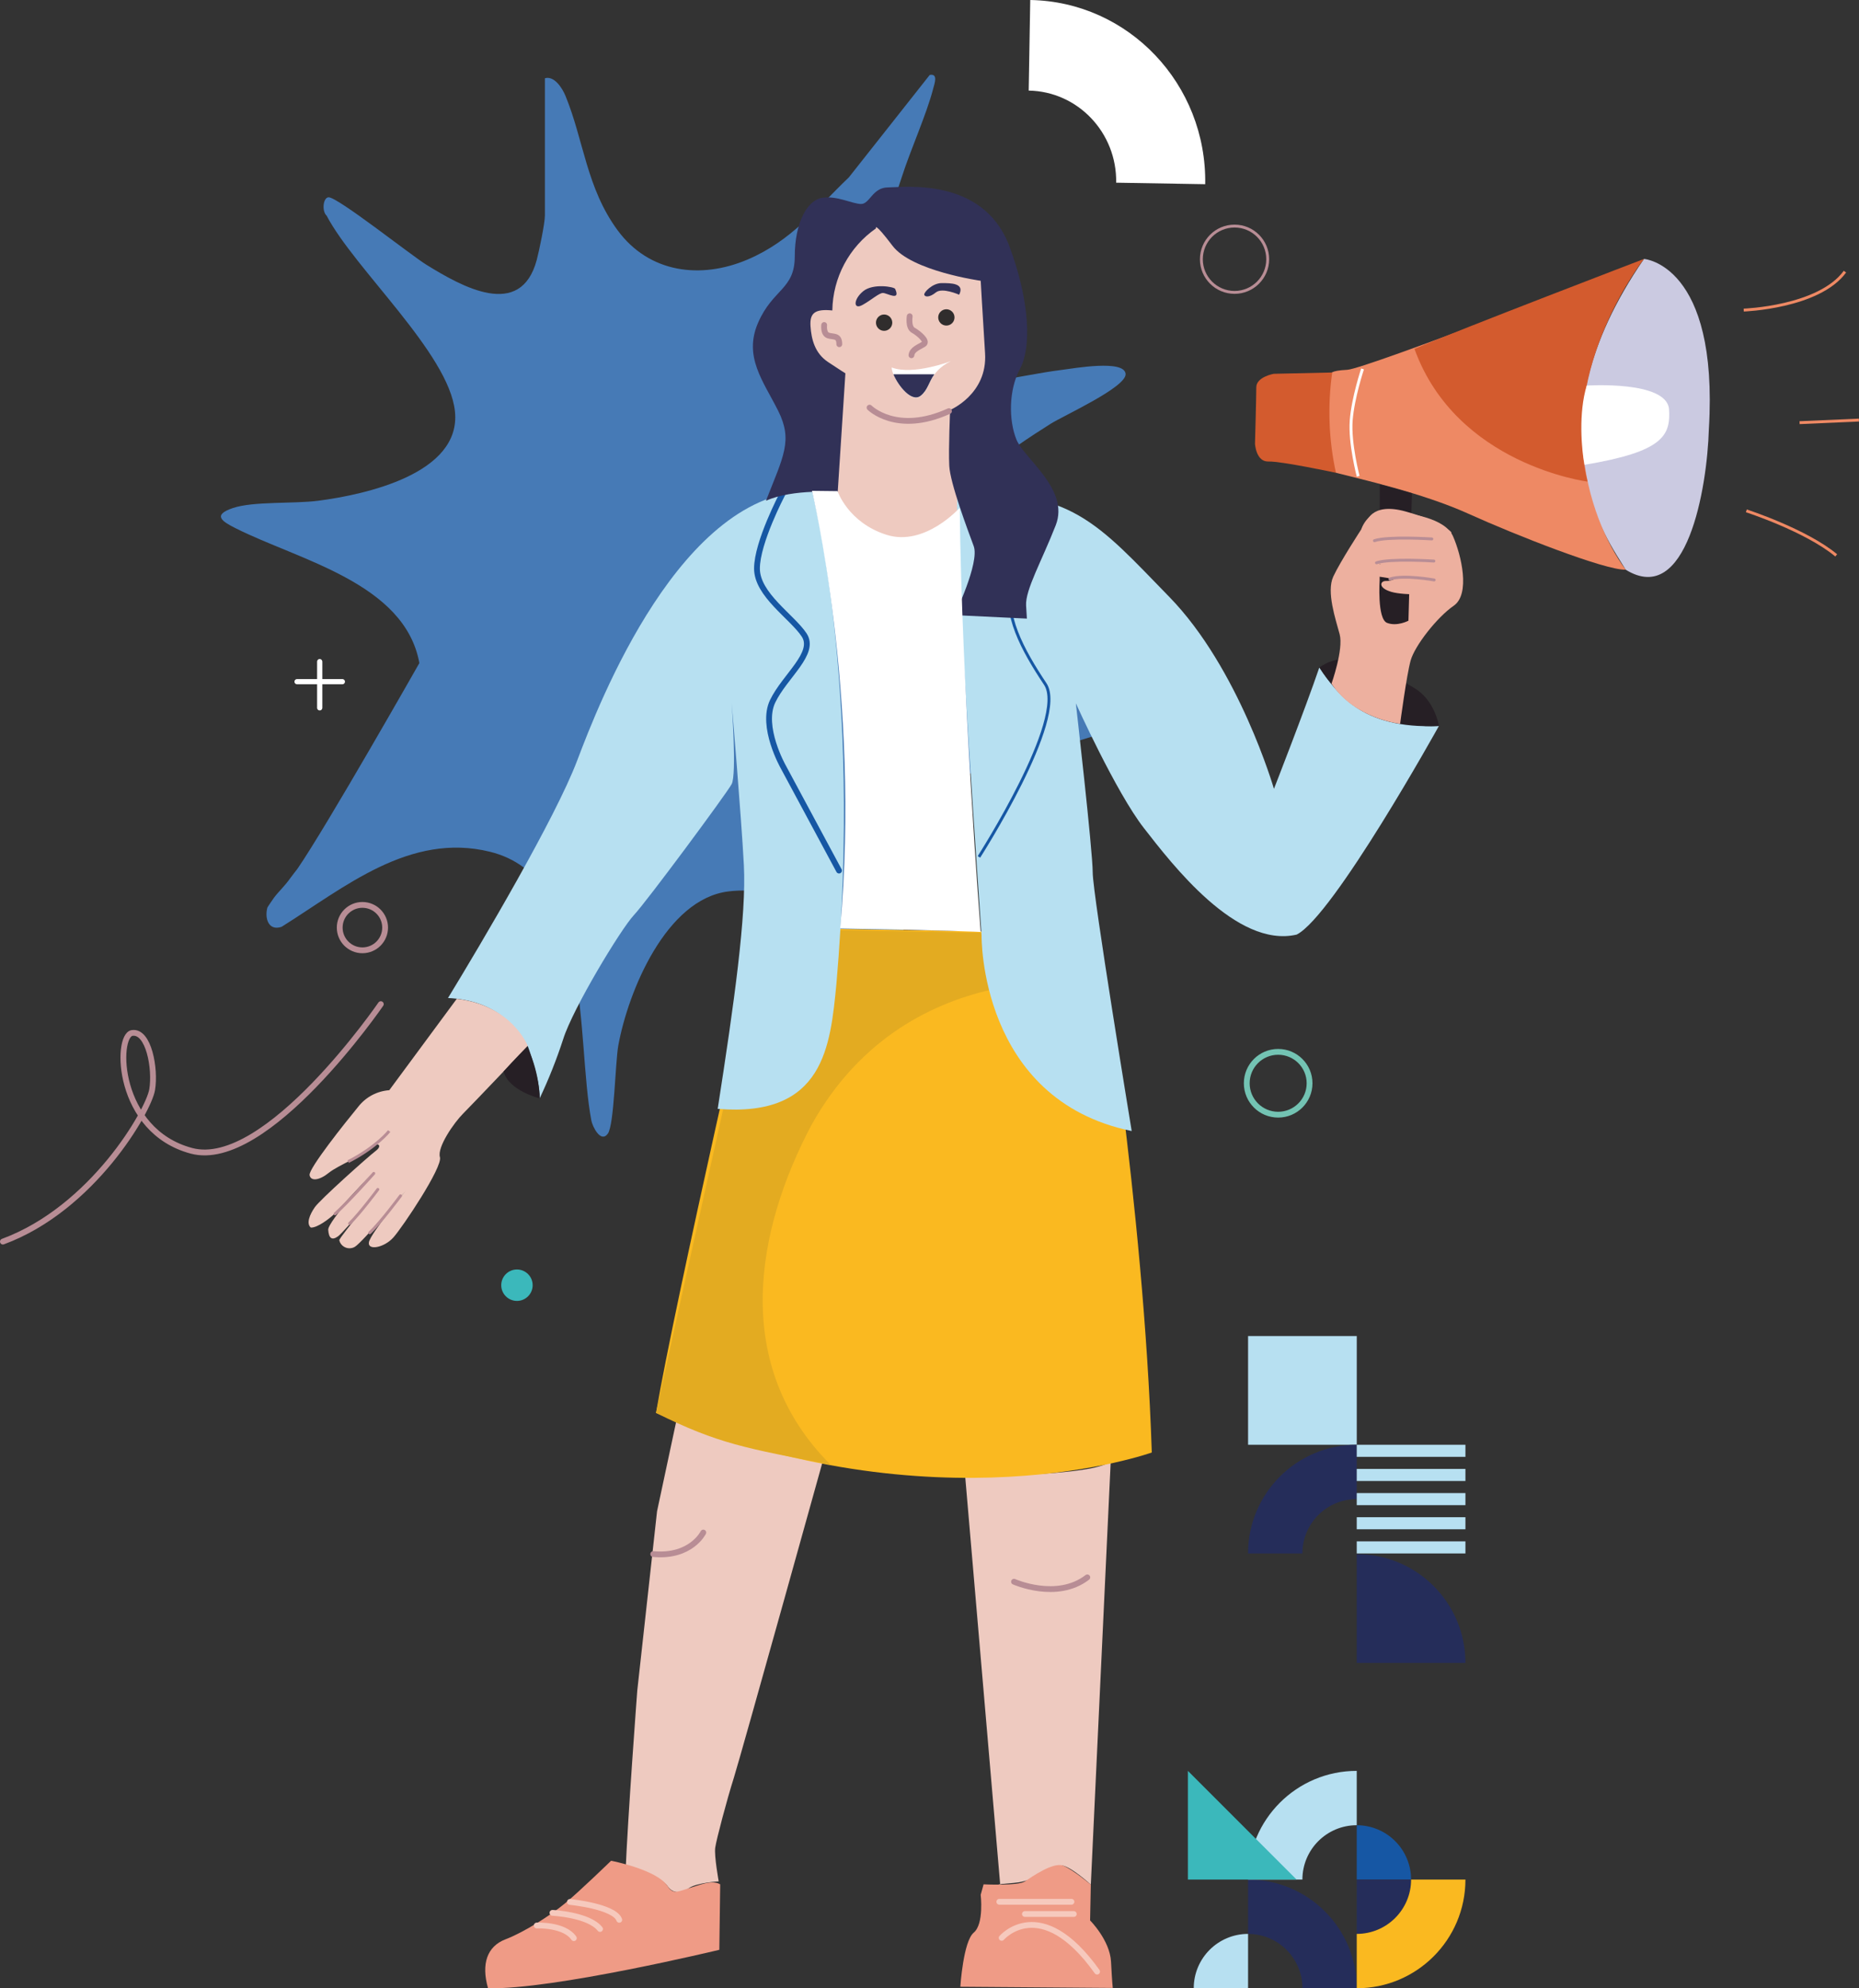 <?xml version="1.0" encoding="UTF-8"?>
<svg id="Calque_2" data-name="Calque 2" xmlns="http://www.w3.org/2000/svg" viewBox="0 0 640.36 684.76">
  <rect x="0" y="0" width="640.36" height="684.76" fill="#333333" stroke="none"/>
  <defs>
    <style>
      .cls-1, .cls-2, .cls-3, .cls-4, .cls-5, .cls-6 {
        fill-rule: evenodd;
      }

      .cls-1, .cls-7 {
        fill: #b7e0f1;
      }

      .cls-8 {
        fill: #302d2d;
      }

      .cls-9 {
        fill: #ee8964;
      }

      .cls-10 {
        stroke: #f6c9bd;
      }

      .cls-10, .cls-11, .cls-12, .cls-13, .cls-14, .cls-15, .cls-16, .cls-17, .cls-18 {
        fill: none;
        stroke-miterlimit: 10;
      }

      .cls-10, .cls-12, .cls-14, .cls-15, .cls-17 {
        stroke-linecap: round;
      }

      .cls-10, .cls-14, .cls-15, .cls-17 {
        stroke-width: 2px;
      }

      .cls-19, .cls-3 {
        fill: #fff;
      }

      .cls-2 {
        fill: #1657a4;
      }

      .cls-11, .cls-12, .cls-15 {
        stroke: #b88d95;
      }

      .cls-13 {
        stroke: #fff;
      }

      .cls-20 {
        fill: #cbcae1;
      }

      .cls-21 {
        fill: #ef9b86;
      }

      .cls-4 {
        fill: #252d5a;
      }

      .cls-14 {
        stroke: #73c3b3;
      }

      .cls-16 {
        stroke: #ee8964;
      }

      .cls-22 {
        fill: #eecac0;
      }

      .cls-23 {
        fill: #261f25;
      }

      .cls-17, .cls-18 {
        stroke: #1657a4;
      }

      .cls-24 {
        fill: #467ab6;
      }

      .cls-25 {
        fill: #313157;
      }

      .cls-26 {
        fill: #d35b2e;
      }

      .cls-27, .cls-6 {
        fill: #fab920;
      }

      .cls-28 {
        fill: #e3ab21;
      }

      .cls-5, .cls-29 {
        fill: #3bb8bb;
      }

      .cls-30 {
        fill: #edb09f;
      }
    </style>
  </defs>
  <g id="Calque_1-2" data-name="Calque 1">
    <g>
      <g id="Groupe_233" data-name="Groupe 233">
        <g id="Groupe_232" data-name="Groupe 232">
          <g id="Groupe_235" data-name="Groupe 235">
            <g id="Groupe_234" data-name="Groupe 234">
              <path id="Tracé_1282" data-name="Tracé 1282" class="cls-24" d="m380.77,241.83c-24.55-11.74-65.98-18.49-60.8-54.72,2.22-15.5,29.25-33.15,41.93-41.15,4.52-2.85,26.19-12.65,25.83-17.18-.4-5.04-17.91-1.89-21.68-1.43-16.71,2.07-35.16,8.01-52.09,3.77-7.27-1.82-15.15-6.08-16.76-13.96-2.37-11.61,9.32-43.31,13.4-56.07,3.12-9.75,8.56-21.63,10.88-30.66.39-1.51,1.79-5.2-1.21-4.63l-27.87,35.29c-11.33,10.82-19.65,21.79-34.87,28.29-16.18,6.9-33.95,4.65-44.79-10.08-10.75-14.62-11.64-30.96-17.97-46.33-1.05-2.55-3.81-6.97-7.07-6.02v47.23c0,2.72-1.98,12.24-2.82,15.38-5.55,20.65-25.76,9.18-38.05,1.59-5.31-3.28-30.64-23.39-33.67-23.2-1.92.12-2.32,4.87-.65,6.32,9.65,18.43,42.08,47.38,44.2,67.36,2.29,21.53-30.95,28.73-47.1,30.83-8.47,1.1-22.26.13-29.36,2.5-7.28,2.44-3.64,4.67.86,6.94,21.88,11.04,58.3,18.84,63.35,46.46,0,0-31.93,56.24-42,70.86-.79,1.05-1.62,2.04-2.38,3.11-2.18,3.07-4.03,4.62-5.69,6.83-.29.39-2.22,3.22-2.28,3.41-1,3.59.32,8.16,4.87,6.64,21.74-13.59,44.17-32.67,71.81-25.86,35.7,8.8,29.57,64.36,34.91,92.54.41,2.17,3.27,7.92,5.69,4.53,2.19-3.07,2.54-24.52,3.6-30.37,3.4-18.63,16.47-50.47,37.99-53.05,35.94-4.31,55.51,39.9,75.88,62.11,8.26,4.2,8.9-.97,6.19-7.89-10.5-26.86-46.69-60.08-12.24-86.81,19.29-14.97,43.07-15.06,62.94-23.54,9.01-3.85,2.3-6.53-2.98-9.05"/>
            </g>
          </g>
          <path id="Tracé_1223" data-name="Tracé 1223" class="cls-20" d="m566.3,89.18s25.75,1.8,22.35,58.52c-.6,20.64-7.62,61.53-28.66,48.5-6.21-10.42-34.67-47.5,6.31-107.03"/>
          <path id="Tracé_1225" data-name="Tracé 1225" class="cls-22" d="m333.66,175.06s-9.17,16.84-22.55,15.48-26.16-10.97-26.16-10.97l-4.81-24.95-12.48-47.65,20.44-27.81,16.39-4.96,29.01,18.79,15.03,10.52-5.56,38.18-9.32,33.37Z"/>
          <path id="Tracé_1226" data-name="Tracé 1226" class="cls-22" d="m382.61,503.14l-6.86,145.93s-7.21-6.61-10.22-6.61-8.42,5.41-16.23,6.01-4.76.7-4.76.7l-12.08-140.8s45.35.17,50.16-5.24"/>
          <path id="Tracé_1227" data-name="Tracé 1227" class="cls-15" d="m349.29,544.75s14.73,6.61,25.25-1.5"/>
          <path id="Tracé_1228" data-name="Tracé 1228" class="cls-22" d="m285.65,495.24s-30.46,109.43-32.87,117.05-6.01,21.24-6.41,24.05,1.2,11.62,1.2,11.62c0,0-7.62.4-10.42,2.41s-5.61,1.6-7.21-.8-7.26-4.79-14.48-4.39c.8-19.64,4.06-62.95,4.06-62.95l6.81-61.73,7.62-35.68,2.81-8.82s31.27,4.81,48.9,19.24"/>
          <path id="Tracé_1229" data-name="Tracé 1229" class="cls-15" d="m242.26,527.81s-4.21,8.62-17.24,7.42"/>
          <circle id="Ellipse_20" data-name="Ellipse 20" class="cls-14" cx="440.28" cy="373.08" r="10.82"/>
          <path id="Tracé_1231" data-name="Tracé 1231" class="cls-15" d="m117.02,319.47c0,4.32,3.5,7.82,7.82,7.82,4.32,0,7.82-3.5,7.82-7.82,0-4.32-3.5-7.81-7.82-7.82-4.32,0-7.82,3.5-7.82,7.82h0Z"/>
          <path id="Tracé_1232" data-name="Tracé 1232" class="cls-11" d="m413.83,89.28c0,6.31,5.12,11.42,11.43,11.42,6.31,0,11.42-5.12,11.42-11.42,0-6.31-5.11-11.42-11.42-11.42-6.31,0-11.42,5.11-11.43,11.42h0Z"/>
          <path id="Tracé_1233" data-name="Tracé 1233" class="cls-21" d="m248.08,648.97l-.3,22.55s-57.42,13.83-79.67,13.23c-2.4-8.42-.3-14.43,6.01-16.84s15.33-8.12,20.44-12.33,15.94-14.73,15.94-14.73c0,0,15.73,3.01,19.44,8.72,1.9,3.01,3.51,1.9,7.21.8s8.12-3.11,10.92-1.4"/>
          <path id="Tracé_1234" data-name="Tracé 1234" class="cls-10" d="m184.89,663.15s9.47-.45,12.78,4.36"/>
          <path id="Tracé_1235" data-name="Tracé 1235" class="cls-10" d="m190.3,658.79s12.48.6,16.39,5.56"/>
          <path id="Tracé_1236" data-name="Tracé 1236" class="cls-10" d="m196.32,655.03s15.33,1.5,16.99,6.16"/>
          <path id="Tracé_1237" data-name="Tracé 1237" class="cls-21" d="m375.75,649.07l-.25,12.33s6.82,6.81,7.21,14.23.6,9.02.6,9.02l-52.51-.4s1-15.63,4.61-18.64,2.4-13.03,2.4-13.03l1-3.61s11.83.6,14.23-1,9.82-6.82,13.23-5.41,9.47,6.51,9.47,6.51"/>
          <path id="Tracé_1238" data-name="Tracé 1238" class="cls-10" d="m345.04,667.41s13.43-15.63,32.87,11.62"/>
          <line id="Ligne_49" data-name="Ligne 49" class="cls-10" x1="344.23" y1="654.98" x2="369.08" y2="654.98"/>
          <line id="Ligne_50" data-name="Ligne 50" class="cls-10" x1="369.88" y1="659.19" x2="353.05" y2="659.19"/>
          <path id="Tracé_1239" data-name="Tracé 1239" class="cls-27" d="m396.74,500.25s-74.56,26.86-170.76-13.63c6.41-38.08,36.08-167.15,36.08-167.15l116.25,2s15.63,93,18.44,178.78"/>
          <line id="Ligne_51" data-name="Ligne 51" class="cls-15" x1="341.72" y1="334.9" x2="289.11" y2="334.9"/>
          <path id="Tracé_1240" data-name="Tracé 1240" class="cls-28" d="m381.71,339.11s-68.24-12.63-102.22,48.4c-19.24,36.38-27.66,82.68,6.61,116.95-29.16-5.71-38.48-7.11-60.13-17.84,4.81-22.45,36.98-166.75,36.98-166.75l114.69,2.1,4.06,17.14Z"/>
          <path id="Tracé_1241" data-name="Tracé 1241" class="cls-7" d="m279.69,169.05s17.44,65.84,8.42,169.86c-2.1,21.35-4.21,46-40.89,42.99,5.71-36.68,9.92-66.74,9.02-83.88s-4.21-55.92-4.21-55.92c0,0,1.8,24.65,0,27.96s-29.16,40.29-33.67,45.1-21.04,32.17-24.35,42.69c-2.27,6.98-4.98,13.81-8.12,20.44,0,0,.3-33.07-31.57-34.57,11.73-19.24,36.98-61.93,44.49-81.77s35.78-93.2,80.87-92.9"/>
          <path id="Tracé_1242" data-name="Tracé 1242" class="cls-17" d="m289.01,299.83l-19.24-35.78s-7.82-13.83-3.61-22.55,15.03-16.54,10.82-22.85-16.23-13.83-16.23-22.85,8.72-25.55,8.72-25.55"/>
          <path id="Tracé_1243" data-name="Tracé 1243" class="cls-15" d="m131.18,345.83s-39.38,57.42-65.24,50.51-26.16-39.68-20.44-40.58,8.12,12.33,6.91,19.54-20.44,40.89-51.41,52.31"/>
          <path id="Tracé_1244" data-name="Tracé 1244" class="cls-19" d="m102.32,233.87h6.91v-6.01c0-.5.41-.9.9-.9.49,0,.89.4.9.9v6.01h6.91c.5,0,.9.4.9.9s-.4.9-.9.9h-6.91v8.12c0,.5-.4.9-.9.9-.5,0-.9-.4-.9-.9h0v-8.12h-6.91c-.5,0-.9-.4-.9-.9s.4-.9.9-.9"/>
          <path id="Tracé_1248" data-name="Tracé 1248" class="cls-29" d="m172.66,442.63c0,2.99,2.42,5.41,5.41,5.41s5.41-2.42,5.41-5.41-2.42-5.41-5.41-5.41-5.41,2.42-5.41,5.41h0"/>
          <path id="Tracé_1249" data-name="Tracé 1249" class="cls-7" d="m389.83,389.52s-13.43-81.5-13.43-89.01-5.81-58.3-5.81-58.3c0,0,13.83,30.66,23.45,42.99s31.87,41.49,52.61,36.68c12.63-6.31,49-71.85,49-71.85,0,0-27.36,2.4-41.19-20.14-4.81,14.13-15.63,41.79-15.63,41.79,0,0-12.02-41.49-36.08-66.14s-34.57-38.48-73.05-34.27c-.6,24.05,8.42,150.92,8.42,150.92,0,0-.9,56.52,51.71,67.34"/>
          <path id="Tracé_1250" data-name="Tracé 1250" class="cls-18" d="m337.21,295.12s30.67-47.8,22.85-59.53-14.73-24.35-11.42-35.18"/>
          <path id="Tracé_1251" data-name="Tracé 1251" class="cls-25" d="m328.8,211.84s8.72-18.04,6.61-23.75-8.12-21.65-8.42-27.66.3-19.24.3-19.24c0,0,12.93-5.41,12.03-19.54s-1.5-24.95-1.5-24.95c0,0-23.75-3.31-30.36-12.03s-5.72-6.01-5.72-6.01c-9.27,6.45-14.86,16.97-15.03,28.26-6.01-.6-7.82.9-7.52,5.41s1.5,9.32,6.01,12.33,6.01,3.91,6.01,3.91l-2.65,40.92s-15.39-1.24-24.71,2.97c6.01-15.33,9.32-20.74,4.21-30.96s-12.03-18.64-6.92-30.36,12.63-11.42,12.63-22.85,4.21-19.24,9.32-20.14,10.52,2.1,13.53,2.1,3.91-5.71,9.32-5.71,32.17-3.61,41.49,19.54c7.52,19.84,7.82,35.78,3.91,42.99s-3.91,17.74-1.2,24.35c2.71,6.61,18.34,17.14,13.53,29.46s-10.52,22.25-10.22,27.66.3,4.51.3,4.51l-24.95-1.2Z"/>
          <path id="Tracé_1252" data-name="Tracé 1252" class="cls-9" d="m564.8,90.38s-94.4,36.68-100.71,36.98-5.71,1.5-5.71,1.5c0,0-4.51,23.45,1.8,33.97,8.12,2.1,29.76,6.91,45.7,14.13s47.2,19.54,54.12,19.24c-12.93-17.44-28.26-61.03,4.81-105.82"/>
          <path id="Tracé_1253" data-name="Tracé 1253" class="cls-13" d="m469.35,127.06s-3.31,9.92-3.91,17.74,2.4,19.24,2.4,19.24"/>
          <path id="Tracé_1254" data-name="Tracé 1254" class="cls-26" d="m546.86,165.87s-45.2-5.74-59.63-45.72c16.23-6.92,79.07-30.97,79.07-30.97,0,0-29.14,36.93-19.44,76.69"/>
          <path id="Tracé_1255" data-name="Tracé 1255" class="cls-19" d="m330.6,174.86s-12.02,13.53-25.25,9.32-16.84-15.03-16.84-15.03l-8.82-.1s16.93,70.75,9.72,150.72c36.08.6,48.4,1.2,48.4,1.2,0,0-6.61-85.08-7.21-146.11"/>
          <path id="Tracé_1256" data-name="Tracé 1256" class="cls-19" d="m327.59,124.36s-13.03,5.01-20.44,2.2c0,3.21,6.21,12.83,10.02,9.82s2.4-8.02,10.42-12.03"/>
          <path id="Tracé_1257" data-name="Tracé 1257" class="cls-15" d="m313.36,108.92s-.6,3.81,1.2,4.81,5.21,3.81,3.61,4.81-4.01,1.8-4.21,3.81"/>
          <path id="Tracé_1258" data-name="Tracé 1258" class="cls-15" d="m283.9,111.93s-.4,3.01,1.4,3.61,3.81-.2,3.81,3.01"/>
          <path id="Tracé_1259" data-name="Tracé 1259" class="cls-8" d="m301.74,111.13c0,1.55,1.26,2.81,2.81,2.81s2.81-1.26,2.81-2.81-1.26-2.81-2.81-2.81h0c-1.55,0-2.81,1.26-2.81,2.81"/>
          <path id="Tracé_1260" data-name="Tracé 1260" class="cls-8" d="m323.18,109.32c0,1.55,1.26,2.81,2.81,2.81s2.81-1.26,2.81-2.81-1.26-2.81-2.81-2.81h0c-1.55,0-2.81,1.26-2.81,2.81"/>
          <path id="Tracé_1261" data-name="Tracé 1261" class="cls-25" d="m330.4,101.51s-5.81-2.61-8.02-.8-3.81,1.6-4.01.8,2.81-4.01,6.01-4.01,8.02,0,6.01,4.01"/>
          <path id="Tracé_1262" data-name="Tracé 1262" class="cls-25" d="m308.35,99.5c-.33-.73-7.62-2-11.02.8s-3.41,6.41-.4,4.81,5.81-4.21,7.21-4.21,6.21,3.01,4.21-1.4"/>
          <path id="Tracé_1263" data-name="Tracé 1263" class="cls-15" d="m299.53,140.39s9.32,9.42,27.36,1.2"/>
          <path id="Tracé_1264" data-name="Tracé 1264" class="cls-25" d="m321.85,128.91c-1.97,2.76-2.29,5.48-4.71,7.39-3.08,2.43-7.72-3.38-9.39-7.39h14.1Z"/>
          <path id="Tracé_1265" data-name="Tracé 1265" class="cls-19" d="m546.56,132.8s27.46-1.83,28.36,8.09c.6,9.17-2.05,14.68-29.11,19.19-1.05-5.56-2.11-17.81.75-27.28"/>
          <path id="Tracé_1266" data-name="Tracé 1266" class="cls-26" d="m458.9,128.29l-20.14.45s-6.01,1.05-6.01,4.66-.45,19.39-.45,19.39c0,0,.3,6.31,4.66,6.16s23.22,3.88,23.22,3.88c-2.48-11.35-2.91-23.05-1.28-34.55"/>
          <path id="Tracé_1267" data-name="Tracé 1267" class="cls-16" d="m600.65,106.79s25.85-.9,34.87-13.23"/>
          <line id="Ligne_52" data-name="Ligne 52" class="cls-16" x1="619.89" y1="145.57" x2="640.33" y2="144.67"/>
          <path id="Tracé_1268" data-name="Tracé 1268" class="cls-16" d="m601.55,175.94s20.44,6.61,30.96,15.33"/>
          <path id="Tracé_1269" data-name="Tracé 1269" class="cls-23" d="m495.65,250.02s-1.33-9.07-8.84-13.28-21.09-14.93-32.34-6.86c5.89,8.47,14.05,21.4,41.19,20.14"/>
          <path id="Tracé_1270" data-name="Tracé 1270" class="cls-30" d="m458.65,235.47s4.21-11.82,2.81-17.04-4.61-14.63-2.2-19.84,9.62-16.23,9.62-16.23c0,0,2.2-7.21,9.62-6.41s19.24,2.4,22.05,8.82,6.01,19.84.2,23.85-13.43,13.83-14.83,18.84-3.63,21.82-3.63,21.82c0,0-15.63-1.65-23.62-13.8"/>
          <path id="Tracé_1271" data-name="Tracé 1271" class="cls-23" d="m486.36,169.88l-1.2,43.89s-3.91,2.1-7.37.75-2.55-14.73-2.55-14.73l.05-33,11.07,3.09Z"/>
          <path id="Tracé_1272" data-name="Tracé 1272" class="cls-30" d="m494.47,204.6s-10.52.6-15.18-.75-3.91-3.76-1.95-3.76c1.03.05,2.05-.18,2.96-.68l-5.36-.83s-2.4-1.8-.75-3.46.2-.83.2-.83h1.2s-3.96-.98-4.86-2.63,0-5.11,0-5.11c0,0,15.78-1.95,20.89-1.35s-19.99,1.2-20.59-.3c-.39-1.52-.54-3.09-.45-4.66,0,0,1.35-7.52,13.68-4.06s15.63,7.07,15.63,7.07c0,0,2.71,22.1-5.41,21.35"/>
          <path id="Tracé_1273" data-name="Tracé 1273" class="cls-12" d="m493.22,185.61s-15.03-.98-19.77.6"/>
          <path id="Tracé_1274" data-name="Tracé 1274" class="cls-12" d="m493.92,193.23s-15.03-.98-19.77.6"/>
          <path id="Tracé_1275" data-name="Tracé 1275" class="cls-12" d="m494.02,199.74s-10.5-1.9-15.23-.33"/>
          <path id="Tracé_1276" data-name="Tracé 1276" class="cls-22" d="m157.34,344l-23.25,31.47c-4.17.29-8.03,2.33-10.62,5.61-4.61,5.61-17.24,21.45-16.83,23.65s3.41,1.8,6.61-.8,12.54-6.3,14.21-8.39c2.03-2.55,4.73-1.28,2.03.78-2.79,2.12-19.24,16.84-21.04,19.44s-3.01,5.61-1.4,7.01c2.2.2,6.62-3.21,8.02-4.61s13.03-14.03,13.03-14.03c0,0-15.24,16.63-15.04,19.44s1.2,3.81,3.41,2.2,17.44-19.84,17.44-19.84c0,0-17.04,20.04-17.04,21.24.48,1.94,2.45,3.12,4.39,2.64.36-.09.71-.24,1.02-.43,2.81-1.8,17.44-19.24,17.44-19.24,0,0-12.03,14.63-12.63,17.64s5.21,2,8.42-1.6,17.04-24.25,16.03-27.66,4.81-11.83,8.02-15.03,22.25-23.25,22.25-23.25c0,0-5.41-14.03-24.45-16.23"/>
          <path id="Tracé_1277" data-name="Tracé 1277" class="cls-23" d="m185.89,378.29s-10.8-2.68-12.4-9.3c3.41-3.81,8.29-8.77,8.29-8.77,0,0,4.28,11.32,4.11,18.06"/>
          <path id="Tracé_1278" data-name="Tracé 1278" class="cls-11" d="m134.06,389.54s-4.36,5.56-14.13,10.52"/>
          <path id="Tracé_1279" data-name="Tracé 1279" class="cls-12" d="m128.75,404.12s-8.72,9.82-13.33,13.93"/>
          <path id="Tracé_1280" data-name="Tracé 1280" class="cls-12" d="m130.15,409.64s-6.11,8.22-9.72,11.73"/>
          <path id="Tracé_1281" data-name="Tracé 1281" class="cls-12" d="m137.97,411.84s-6.91,9.32-10.62,12.73"/>
        </g>
      </g>
      <path id="Tracé_1285" data-name="Tracé 1285" class="cls-3" d="m384.48,62.92c.29-17.23-13.2-31.43-30.13-31.72l.53-31.2c33.87.58,60.85,28.98,60.27,63.44l-30.66-.52Z"/>
      <g id="Groupe_74" data-name="Groupe 74">
        <rect id="Rectangle_198" data-name="Rectangle 198" class="cls-7" x="429.92" y="460.14" width="37.44" height="37.44"/>
        <path id="Tracé_207" data-name="Tracé 207" class="cls-4" d="m504.79,572.7h-37.44v-37.44c20.68,0,37.44,16.76,37.44,37.44"/>
        <path id="Tracé_208" data-name="Tracé 208" class="cls-4" d="m448.63,535.01c0-10.34,8.38-18.72,18.72-18.72h0v-18.72c-20.68,0-37.44,16.76-37.44,37.44h18.72Z"/>
        <path id="Tracé_214" data-name="Tracé 214" class="cls-4" d="m429.92,666.05c10.34,0,18.72,8.38,18.72,18.72h18.72c0-20.68-16.76-37.44-37.44-37.44h0v18.72Z"/>
        <path id="Tracé_215" data-name="Tracé 215" class="cls-1" d="m411.2,684.76c0-10.34,8.38-18.72,18.72-18.72v18.72h-18.72Z"/>
        <path id="Tracé_216" data-name="Tracé 216" class="cls-1" d="m448.63,647.33c0-10.34,8.38-18.72,18.72-18.72v-18.72c-20.68,0-37.44,16.76-37.44,37.44h18.72Z"/>
        <path id="Tracé_217" data-name="Tracé 217" class="cls-2" d="m467.35,628.61v18.72h18.72c0-10.34-8.38-18.72-18.72-18.72"/>
        <path id="Tracé_218" data-name="Tracé 218" class="cls-4" d="m486.07,647.32h-18.72v18.72c10.34,0,18.72-8.38,18.72-18.72"/>
        <path id="Tracé_219" data-name="Tracé 219" class="cls-6" d="m486.07,647.32c0,10.34-8.38,18.72-18.72,18.72v18.72c20.68,0,37.44-16.76,37.44-37.44h0s-18.72,0-18.72,0Z"/>
        <path id="Tracé_220" data-name="Tracé 220" class="cls-5" d="m409.19,609.89v37.44h37.44l-37.44-37.44Z"/>
        <rect id="Rectangle_201" data-name="Rectangle 201" class="cls-7" x="467.35" y="530.85" width="37.44" height="4.16"/>
        <rect id="Rectangle_202" data-name="Rectangle 202" class="cls-7" x="467.35" y="522.53" width="37.44" height="4.16"/>
        <rect id="Rectangle_203" data-name="Rectangle 203" class="cls-7" x="467.35" y="514.22" width="37.44" height="4.16"/>
        <rect id="Rectangle_204" data-name="Rectangle 204" class="cls-7" x="467.35" y="505.9" width="37.44" height="4.16"/>
        <rect id="Rectangle_205" data-name="Rectangle 205" class="cls-7" x="467.35" y="497.58" width="37.44" height="4.16"/>
      </g>
    </g>
  </g>
</svg>
